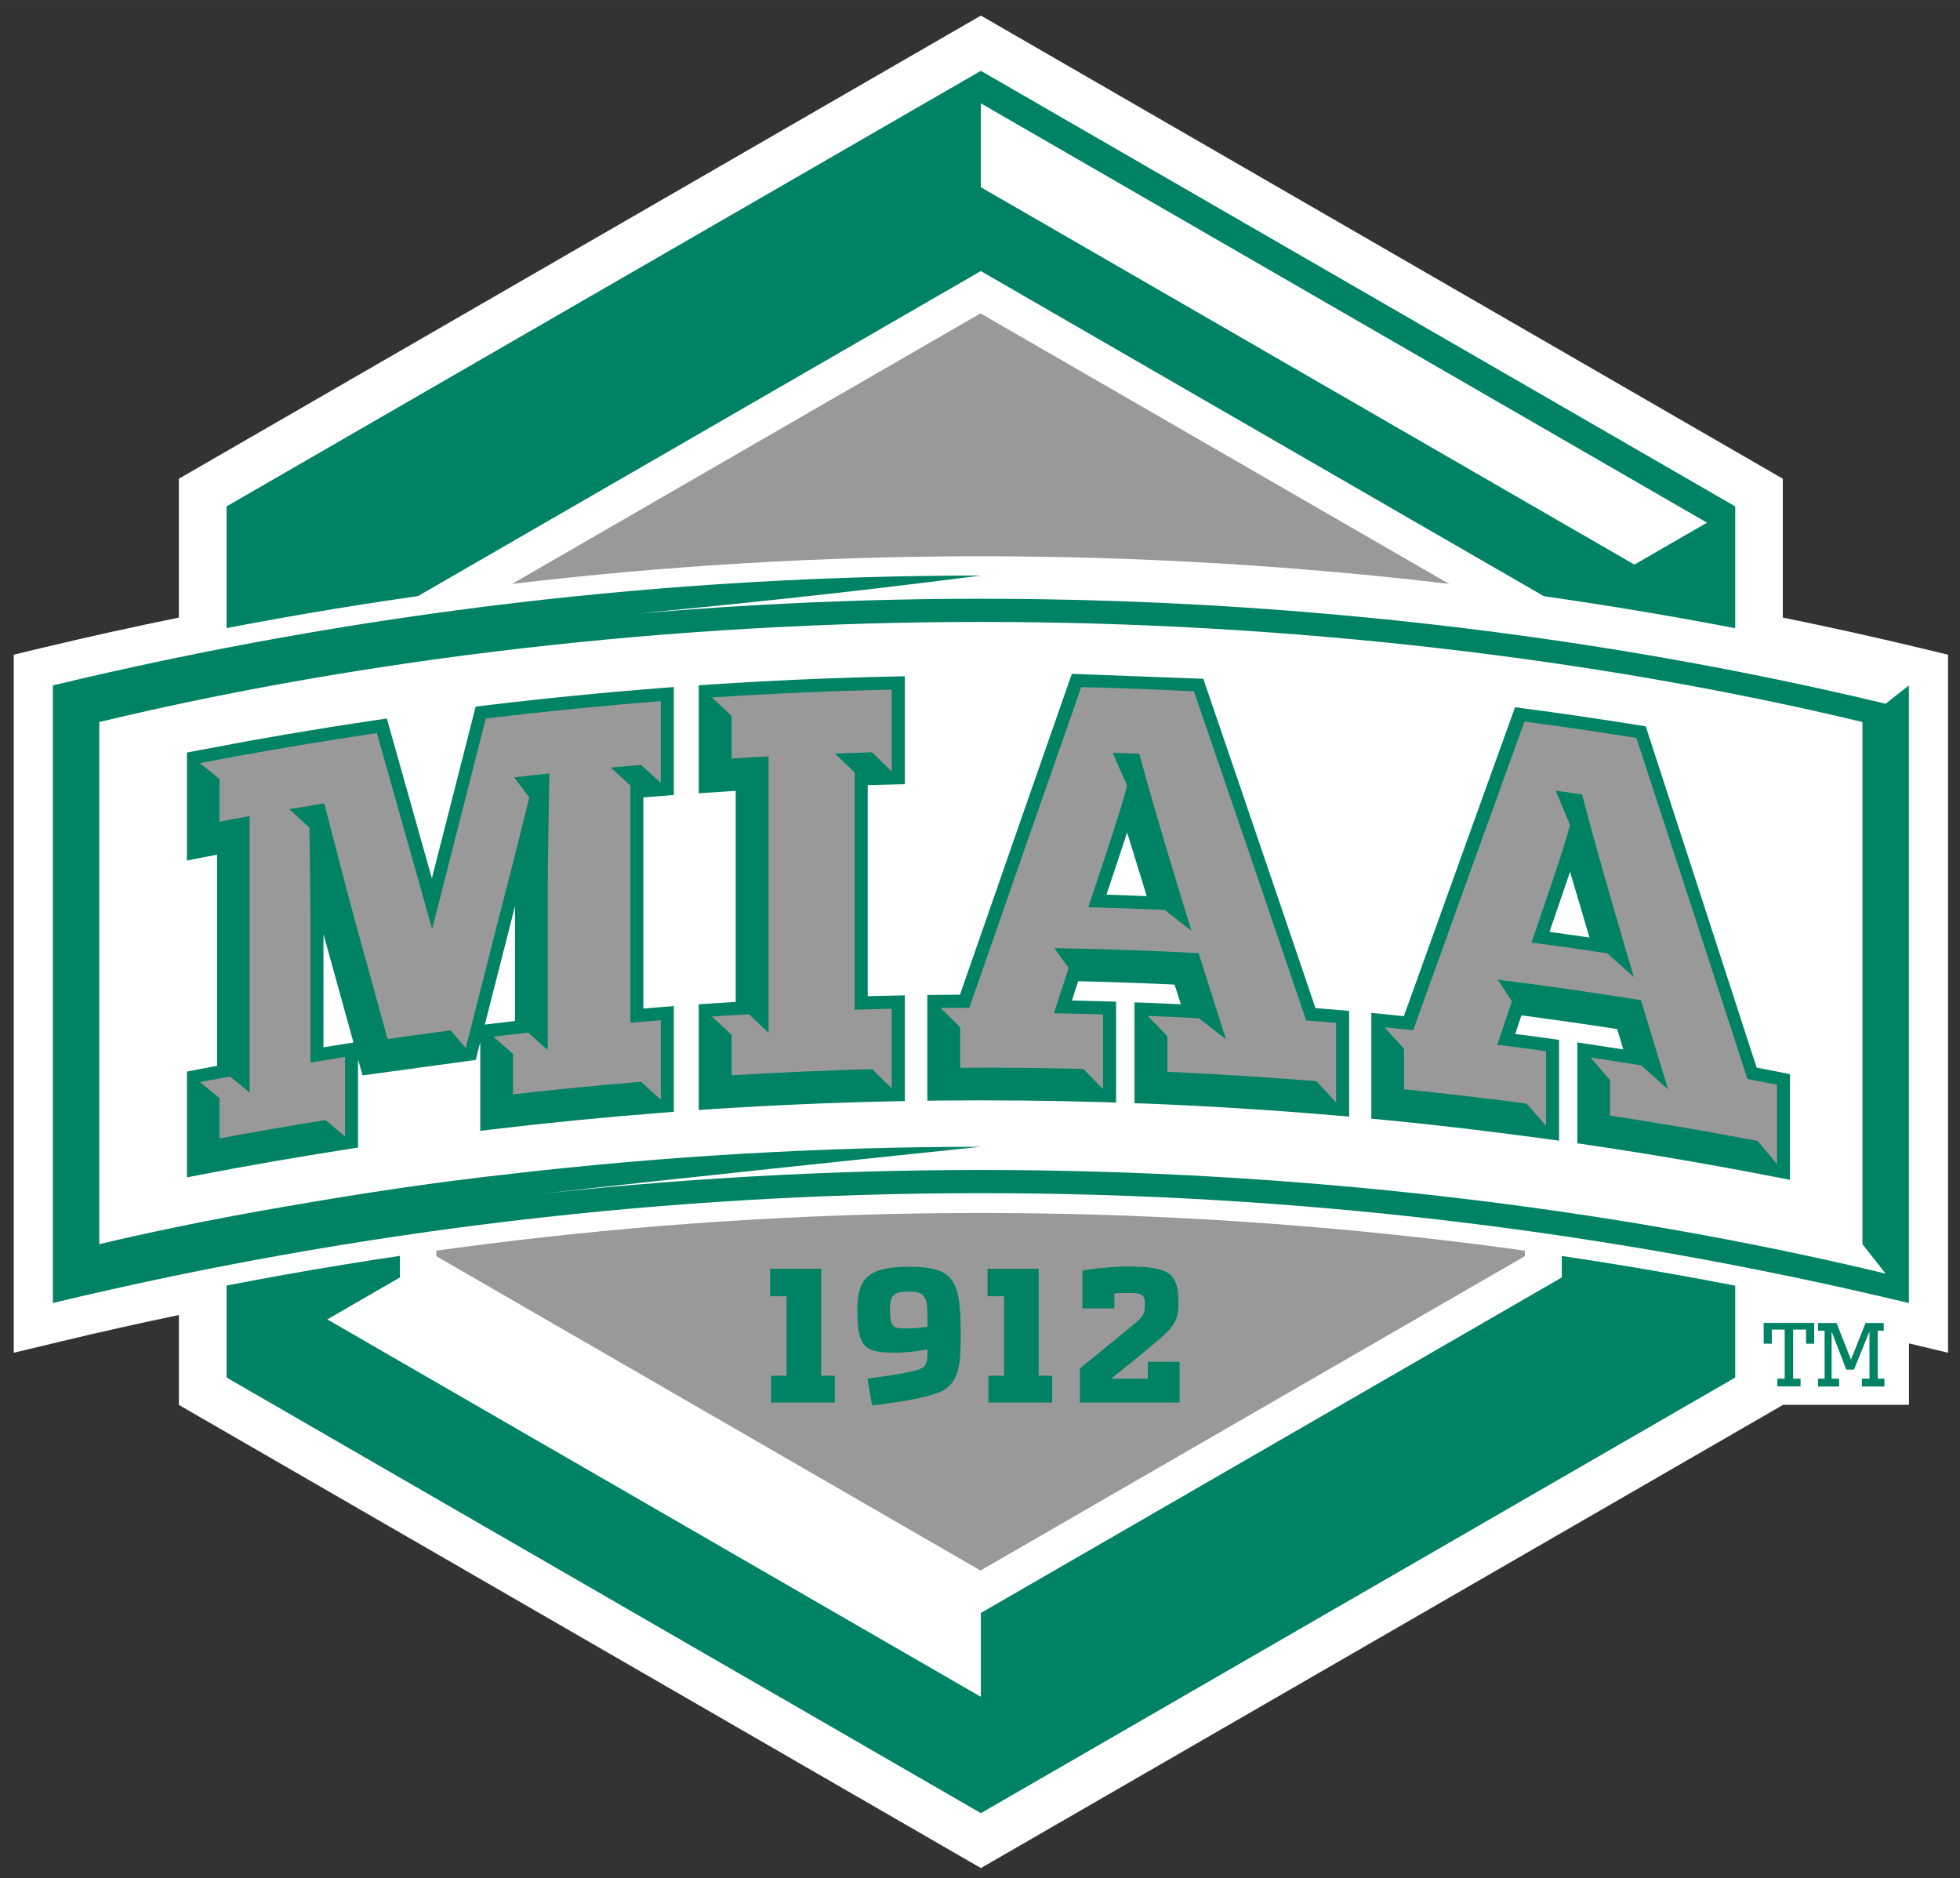 <svg xmlns="http://www.w3.org/2000/svg" height="145.64" width="152" viewBox="0 0 152.001 145.638"><rect x="0" y="0" width="152.001" height="145.638" fill="#333333" stroke="none"/><path fill="#fff" d="m151.06 50.762-2.326-0.561c-3.477-0.836-6.972-1.604-10.476-2.317v-10.767l-62.187-35.91-62.199 35.911v10.767c-3.503 0.716-6.999 1.483-10.478 2.316l-2.326 0.561v54.125l3.744-0.896c3.009-0.722 6.031-1.397 9.061-2.029v6.972l62.199 35.911 62.199-35.911v-0.009h9.771v-4.763l3.03 0.725v-54.125z"/><path fill="#008265" d="m126.75 43.777-50.687-29.264v-6.504l56.317 32.516-5.632 3.252zm-95.739 55.274v-52.022l45.054-26.012 45.054 26.012v52.022l-45.054 26.015v6.501l-50.682-29.264 5.629-3.252zm45.059-93.562-58.499 33.775v67.546l58.499 33.777 58.499-33.777v-67.546l-58.5-33.772z"/><path fill="#999" d="m33.836 48.664v48.737l42.205 24.372 42.213-24.372v-48.737l-42.213-24.367-42.205 24.367z"/><path fill="#fff" d="m148.36 51.69c-23.658-5.68-47.987-8.56-72.321-8.56-24.327 0-48.663 2.88-72.321 8.56l-1.163 0.282v51.006l1.87-0.45c23.427-5.623 47.522-8.477 71.613-8.477 24.094 0 48.188 2.853 71.611 8.477l1.873 0.45v-51.006l-1.163-0.282z"/><path fill="#008265" d="m76.07 44.625c-24.156 0-48.318 2.839-71.971 8.519v47.888c23.653-5.678 47.814-8.517 71.971-8.517 24.159 0 48.313 2.839 71.966 8.519v-47.888c-0.543 0.426-1.264 0.993-1.803 1.419-5.434-1.304-10.98-2.458-16.612-3.456-17.313-3.072-35.429-4.683-53.55-4.683-8.911 0-17.822 0.391-26.633 1.152 7.008-0.689 15.152-1.479 26.633-2.951zm0 3.597c23.877 0 47.745 2.812 68.364 7.76v40.484l1.798 2.285c-21.574-5.177-45.867-8.035-70.163-8.035-12.148 0-24.3 0.714-36.11 2.075 11.81-1.361 36.11-3.873 36.11-3.873-12.217 0-24.439 0.714-36.316 2.084-5.977 0.656-11.791 1.533-17.516 2.534-5.773 0.974-11.327 2.162-14.537 2.932v-40.484c20.625-4.949 44.501-7.762 68.379-7.762zm7.053 4.023c-0.081 0.228-5.862 16.773-8.674 24.878-0.507 0.003-1.011 0.008-1.517 0.014-0.342 0.003-0.678 0.003-1.016 0.009v8.201c0.339-0.006 0.675-0.011 1.016-0.014 4.199-0.042 8.404 0.002 12.603 0.122 0.342 0.009 0.682 0.021 1.021 0.033v-7.821c-0.339-0.012-0.679-0.019-1.021-0.028-0.8-0.024-1.602-0.048-2.403-0.066l0.482-1.494c2.494 0.057 4.984 0.148 7.475 0.262l0.487 1.527c-0.857-0.042-1.714-0.079-2.571-0.112-0.342-0.015-0.682-0.025-1.021-0.037v7.821c0.339 0.009 0.679 0.021 1.021 0.033 4.871 0.195 9.743 0.501 14.608 0.918l1.016 0.089v-8.196l-1.016-0.089c-0.534-0.045-1.063-0.089-1.597-0.131-2.815-8.318-8.616-25.303-8.697-25.533-0.24-0.012-9.956-0.378-10.196-0.384zm-12.95 0.192c-0.339 0.006-0.679 0.013-1.021 0.019-4.652 0.102-9.301 0.306-13.947 0.609-0.339 0.021-0.678 0.046-1.016 0.07v8.369c0.339-0.024 2.252-0.147 2.866-0.183v16.364c-0.614 0.039-1.232 0.078-1.85 0.117-0.339 0.024-0.678 0.046-1.016 0.07v8.196c0.339-0.024 0.678-0.046 1.016-0.07 4.646-0.303 9.295-0.502 13.947-0.604 0.342-0.009 0.682-0.013 1.021-0.019v-8.201c-0.339 0.006-0.679 0.014-1.021 0.024-0.62 0.012-1.239 0.024-1.859 0.042v-16.369c0.62-0.018 2.542-0.06 2.88-0.066v-8.369zm-17.914 0.834c-0.339 0.024-0.678 0.053-1.016 0.08-4.529 0.351-9.055 0.799-13.573 1.344-0.261 0.03-0.521 0.061-0.782 0.094-0.066 0.261-2.331 9.13-3.395 13.315-1.097-3.897-3.425-12.153-3.494-12.392-0.258 0.039-0.515 0.073-0.773 0.112-4.586 0.677-9.161 1.457-13.722 2.332-0.336 0.066-0.671 0.126-1.007 0.192v8.374l1.007-0.201 1.33-0.248v16.369l-1.33 0.248c-0.336 0.066-0.671 0.134-1.007 0.197v8.201c0.336-0.069 0.671-0.129 1.007-0.192 3.741-0.719 7.496-1.376 11.254-1.958 0.336-0.054 0.671-0.108 1.007-0.159v-6.857c0.051 0.18 0.099 0.36 0.15 0.543 0.066 0.24 0.135 0.477 0.201 0.717 0.258-0.036 8.521-1.166 8.781-1.199 0.066-0.261 0.131-0.521 0.197-0.782 0.051-0.198 0.102-0.395 0.15-0.59v6.87c0.339-0.039 0.678-0.083 1.016-0.122 4.319-0.513 8.648-0.935 12.982-1.274 0.339-0.027 0.678-0.053 1.016-0.08v-8.196c-0.339 0.024-0.678 0.053-1.016 0.08-0.45 0.036-0.899 0.069-1.349 0.108v-16.369c0.45-0.039 0.899-0.072 1.349-0.108 0.339-0.027 0.678-0.053 1.016-0.08v-8.369zm65.235 1.569c-0.078 0.219-5.826 16.149-8.622 23.951-0.506-0.05-1.004-0.104-1.508-0.155-0.341-0.034-0.678-0.07-1.016-0.098v8.201c0.339 0.033 0.678 0.061 1.016 0.094 4.187 0.408 8.361 0.903 12.533 1.475 0.339 0.048 0.673 0.096 1.012 0.14v-7.817c-0.339-0.048-0.673-0.1-1.012-0.145-0.794-0.111-1.591-0.212-2.389-0.314 0.162-0.483 0.324-0.963 0.482-1.442 2.476 0.324 4.95 0.678 7.423 1.058 0.162 0.528 0.316 1.056 0.478 1.583-0.851-0.135-1.701-0.268-2.553-0.393-0.339-0.051-0.673-0.099-1.012-0.15v7.821c0.339 0.048 0.673 0.099 1.012 0.15 4.838 0.716 9.661 1.546 14.472 2.487 0.336 0.066 0.674 0.131 1.007 0.197v-1.012-6.173-1.012c-0.333-0.069-0.671-0.135-1.007-0.201-0.525-0.102-1.054-0.203-1.578-0.304-2.788-8.618-8.529-26.221-8.603-26.461-0.243-0.039-0.481-0.078-0.721-0.117-2.892-0.462-5.786-0.889-8.688-1.269-0.24-0.033-0.478-0.064-0.721-0.094h-0.005zm-30.082 9.709c0.186 0.605 1.371 4.464 1.517 4.931-1.04-0.042-2.079-0.079-3.119-0.112 0.15-0.447 1.344-4.025 1.602-4.819zm34.348 3.049c0.186 0.641 1.364 4.616 1.508 5.096-1.034-0.153-2.066-0.296-3.1-0.44 0.15-0.432 1.341-3.903 1.592-4.655zm-81.819 2.651v8.917c-0.561 0.066-1.119 0.131-1.677 0.197l-0.665 0.08c0.758-2.985 1.52-5.971 2.281-8.95l0.061-0.244zm-14.856 2.187c0.006 0.027 0.019 0.059 0.028 0.089 0.767 2.767 1.532 5.536 2.3 8.308-0.219 0.036-0.432 0.07-0.651 0.103-0.558 0.087-1.119 0.18-1.677 0.267v-8.767zm62.365 25.768c-1.169 0-2.887 0.182-3.508 0.323v2.918h2.478v-1.143c0.198-0.042 0.707-0.051 1.073-0.051 1.085 0 1.297 0.124 1.297 0.885 0 0.956-0.228 1.043-1.85 2.365l-3.194 2.609v2.637h7.732v-3.157h-2.463v1.307h-2.833l2.211-1.798c2.521-2.059 3.002-2.428 3.002-4.046 0-2.326-0.688-2.848-3.943-2.848zm-16.945 0.019c-3.24 0-4.014 0.953-4.014 3.363 0 2.917 0.547 3.297 3.025 3.297 0.761 0 2.004-0.156 2.412-0.267v0.07c0 0.704-0.03 1.057-0.309 1.311-0.369 0.309-1.692 0.534-4.341 0.899l0.351 2.089c2.946-0.381 5.118-0.762 5.85-1.41 0.86-0.731 1.026-1.802 1.026-3.958v-0.117c0-4.238-0.49-5.278-4-5.278zm-10.781 0.155v2.126h1.279v6.168h-1.208v2.075h4.946v-2.075h-1.058v-8.294h-3.958zm16.86 0v2.126h1.283v6.168h-1.213v2.075h4.946v-2.075h-1.054v-8.294h-3.962zm-6.111 1.772c1.169 0 1.452 0.295 1.452 1.817v0.899c-0.465 0.084-1.126 0.14-1.803 0.14-0.986 0-1.101-0.267-1.101-1.55 0-1.1 0.394-1.307 1.452-1.307zm66.302 2.421v1.616h0.632v-1.096h0.998v3.808h-0.567v0.599h1.798v-0.599h-0.576v-3.808h1.002v1.096h0.632v-1.616h-3.92zm4.215 0.009v0.599h0.51v3.719h-0.51v0.609h1.639v-0.609h-0.585v-3.658l0.211 0.548 0.927 2.407h0.599l0.951-2.351 0.248-0.604v3.658h-0.59v0.609h1.752v-0.609h-0.52v-3.719h0.464v-0.599h-1.41l-0.862 2.173-0.272 0.674-0.281-0.721-0.834-2.126h-1.438z"/><path fill="#999" d="m83.851 53.277c-2.889 8.246-5.784 16.533-8.674 24.859-0.749 0-1.492 0.005-2.239 0.014 0.51 0.501 1.017 1.004 1.527 1.508v3.133c3.18-0.015 6.364 0.011 9.545 0.089 0.51 0.519 1.017 1.043 1.527 1.564v-5.793c-1.268-0.038-2.535-0.065-3.803-0.089l1.143-3.508c-0.372-0.513-0.743-1.028-1.115-1.541 3.732 0.066 7.46 0.194 11.189 0.389 0.707 2.227 1.416 4.455 2.126 6.688-0.698-0.549-1.4-1.097-2.098-1.639-1.325-0.069-2.647-0.132-3.971-0.183 0.51 0.525 1.017 1.056 1.527 1.583v2.754c3.855 0.174 7.708 0.417 11.554 0.726 0.51 0.549 1.02 1.097 1.527 1.649v-6.168c-0.773-0.069-1.545-0.132-2.318-0.192-2.896-8.543-5.8-17.048-8.702-25.516-2.913-0.147-5.827-0.259-8.744-0.328zm-14.696 0.192c-4.652 0.102-9.301 0.306-13.947 0.609 0.51 0.474 1.02 0.947 1.527 1.424v3.307c0.956-0.06 1.915-0.111 2.871-0.159v21.431c-0.51-0.48-1.017-0.961-1.527-1.438-0.956 0.054-1.915 0.11-2.871 0.173 0.51 0.474 1.02 0.947 1.527 1.424v3.138c3.63-0.222 7.261-0.379 10.894-0.478l1.527 1.485v-6.173c-0.959 0.021-1.916 0.045-2.876 0.075v-18.396c-0.51-0.492-1.022-0.977-1.532-1.466 0.959-0.033 1.921-0.067 2.88-0.094 0.51 0.495 1.017 0.987 1.527 1.485v-6.346zm-17.909 0.895c-4.532 0.351-9.055 0.802-13.573 1.344-1.388 5.431-2.774 10.872-4.159 16.322-1.43-5.074-2.858-10.135-4.285-15.188-4.586 0.677-9.161 1.452-13.722 2.328 0.501 0.411 1.009 0.821 1.513 1.232v3.307c0.779-0.144 1.558-0.29 2.337-0.431v21.436c-0.504-0.417-1.009-0.832-1.513-1.246-0.779 0.147-1.558 0.29-2.337 0.44 0.501 0.411 1.009 0.818 1.513 1.232v3.133c2.736-0.513 5.479-0.988 8.224-1.428 0.504 0.429 1.009 0.853 1.513 1.279v-6.173c-0.893 0.138-1.787 0.284-2.683 0.431v-9.952c0-2.937-0.038-6.202-0.08-8.252v-0.009c-0.519-0.48-1.036-0.955-1.555-1.428 0.902-0.156 1.805-0.303 2.707-0.45 0 0 1.871 7.265 2.407 9.198 0.836 3.024 1.674 6.049 2.51 9.076 1.625-0.234 3.252-0.457 4.88-0.67 0.393 0.459 0.783 0.918 1.175 1.377 0.926-3.645 1.851-7.286 2.777-10.922 0.839-3.21 1.683-6.578 2.145-8.514-0.387-0.522-0.775-1.046-1.161-1.564 0.908-0.105 1.815-0.204 2.726-0.3-0.108 5.914-0.126 8.023-0.126 9.98v11.47c-0.507-0.453-1.012-0.904-1.522-1.353-0.896 0.099-1.798 0.204-2.698 0.309 0.51 0.447 1.02 0.895 1.527 1.344v3.128c3.309-0.375 6.618-0.698 9.934-0.974 0.507 0.465 1.017 0.933 1.527 1.4v-6.173c-0.788 0.06-1.575 0.126-2.36 0.192v-18.396c-0.51-0.462-1.02-0.925-1.527-1.386 0.785-0.069 1.572-0.135 2.36-0.201 0.507 0.465 1.017 0.928 1.527 1.396v-6.341zm66.978 1.583c-2.872 7.937-5.746 15.912-8.627 23.927-0.743-0.078-1.492-0.153-2.239-0.225 0.507 0.555 1.017 1.117 1.527 1.672v3.138c3.168 0.324 6.336 0.693 9.498 1.11 0.507 0.573 1.011 1.148 1.517 1.724v-5.789c-1.256-0.174-2.521-0.338-3.78-0.496 0.378-1.13 0.756-2.259 1.133-3.386-0.369-0.555-0.738-1.111-1.11-1.663 3.711 0.465 7.418 0.999 11.114 1.592 0.701 2.305 1.401 4.605 2.103 6.913-0.692-0.62-1.387-1.242-2.079-1.859-1.313-0.21-2.621-0.414-3.934-0.609 0.504 0.581 1.006 1.162 1.513 1.747v2.754c3.825 0.587 7.639 1.242 11.446 1.967 0.504 0.602 1.004 1.202 1.508 1.808v-6.173c-0.764-0.147-1.53-0.292-2.295-0.436-2.865-8.854-5.735-17.671-8.613-26.446-2.889-0.462-5.785-0.886-8.683-1.269zm-31.933 2.427c0.686 0.021 1.376 0.046 2.065 0.07 1.307 4.892 3.553 12.148 4.042 13.727-0.692-0.543-1.387-1.084-2.079-1.621-1.972-0.087-3.945-0.155-5.92-0.206 0.297-0.887 2.702-7.988 3.002-9.442-0.372-0.845-0.741-1.687-1.11-2.529zm34.357 2.932c0.683 0.096 1.363 0.196 2.047 0.295 1.298 5.033 3.528 12.527 4.014 14.158-0.686-0.614-1.379-1.229-2.065-1.841-1.957-0.297-3.916-0.578-5.873-0.838 0.291-0.857 2.682-7.699 2.979-9.123-0.369-0.881-0.735-1.767-1.101-2.651z"/></svg>
